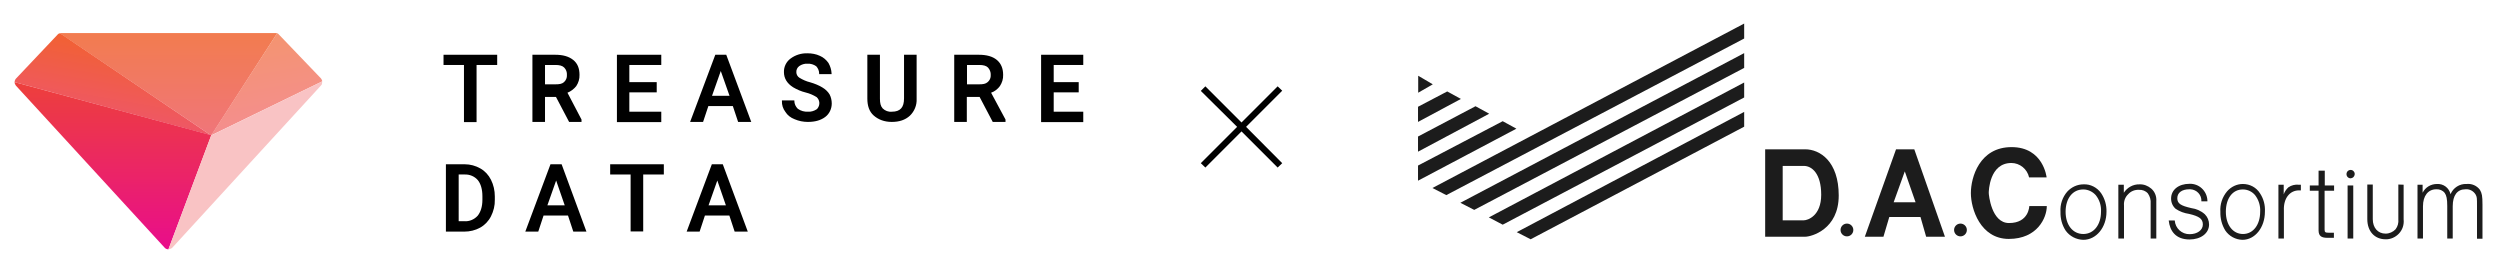 <?xml version="1.0" encoding="UTF-8"?>
<svg xmlns="http://www.w3.org/2000/svg" xmlns:xlink="http://www.w3.org/1999/xlink" version="1.1" id="レイヤー_1" x="0px" y="0px" viewBox="0 0 1369.7 146.6" style="enable-background:new 0 0 1369.7 146.6;" xml:space="preserve">
<style type="text/css">
	.st0{fill:url(#SVGID_1_);}
	.st1{fill:url(#SVGID_2_);}
	.st2{fill:url(#SVGID_3_);}
	.st3{fill:url(#SVGID_4_);}
	.st4{fill:#F9C3C4;}
	.st5{fill:#1C1C1C;}
</style>
<polygon points="243,35.6 254.2,35.6 254.2,66.9 261.1,66.9 261.1,35.6 272.4,35.6 272.4,35.3 272.4,30 243,30 "></polygon>
<path d="M315.7,47.2c1.2-1.8,1.9-4,1.8-6.2c0-3.6-1.1-6.3-3.5-8.2s-5.6-2.8-9.8-2.8h-12.5v36.8h6.9V53.1h6l7.2,13.7h6.8v-1.3  l-7.7-14.7C312.7,50.1,314.4,48.8,315.7,47.2z M310.6,41.1c0.1,1.5-0.5,2.9-1.6,3.9c-1.1,1-2.6,1.2-4.7,1.2h-5.7V35.6h5.8  c2.1,0,3.7,0.4,4.7,1.4C310.2,38.1,310.7,39.6,310.6,41.1z"></path>
<polygon points="362.3,61.2 344.8,61.2 344.8,50.6 359.8,50.6 359.8,50.3 359.8,45 344.8,45 344.8,35.6 362.3,35.6 362.3,30 338,30   338,66.9 362.3,66.9 "></polygon>
<path d="M388.1,58.1h13.4l2.9,8.7h7.2L397.9,30h-6l-13.8,36.8h7.1L388.1,58.1z M390.1,52.5l4.8-13.6l4.8,13.6H390.1z"></path>
<path d="M435.3,65.3c2.3,1,4.8,1.5,7.3,1.5c4,0,7.1-0.9,9.5-2.7c2.3-1.7,3.6-4.5,3.6-7.4c0-1.7-0.4-3.5-1.2-5  c-0.9-1.5-2.3-2.8-3.8-3.7c-2.1-1.3-4.4-2.2-6.8-2.9c-2.1-0.5-4.1-1.4-5.9-2.5c-1-0.6-1.7-1.8-1.7-3c-0.1-1.3,0.5-2.6,1.6-3.4  c1.3-0.9,2.9-1.4,4.5-1.3c1.7-0.1,3.4,0.4,4.8,1.4c1,1.1,1.6,2.5,1.6,4v0.3h6.8v-0.4c-0.1-2-0.7-3.9-1.7-5.7  c-1.2-1.7-2.8-3.1-4.7-3.9c-2.1-1-4.5-1.4-6.8-1.4c-3.4-0.1-6.6,0.9-9.3,2.9c-2.3,1.7-3.7,4.5-3.6,7.4c0,3.4,1.7,6.2,5,8.3  c2.2,1.3,4.5,2.3,7,2.9c2.1,0.5,4.1,1.4,5.9,2.5c1.8,1.6,2,4.3,0.5,6.2c-0.1,0.2-0.3,0.3-0.5,0.5c-1.4,0.9-3,1.4-4.7,1.3  c-2,0.1-3.9-0.4-5.6-1.6c-1.2-1.2-1.9-2.7-1.9-4.4V55h-6.8v0.3c-0.1,2.2,0.6,4.3,1.9,6C431.4,63.1,433.2,64.5,435.3,65.3z"></path>
<path d="M488.6,66.8c4.1,0,7.4-1.1,9.9-3.4c2.5-2.4,3.9-5.8,3.7-9.3V30h-6.9v23.9c0,2.5-0.5,4.3-1.6,5.5s-2.7,1.8-5.1,1.8  c-1.8,0.2-3.7-0.5-5-1.8c-1.1-1.2-1.5-2.9-1.5-5.3V30h-6.9v24c0,3.9,1,7.1,3.5,9.3S484.5,66.8,488.6,66.8z"></path>
<path d="M547.8,47.2c1.2-1.8,1.9-4,1.8-6.2c0-3.6-1.2-6.3-3.5-8.2s-5.6-2.8-9.8-2.8h-13.5v36.8h6.9V53.1h7l7.2,13.7h7v-1.3  l-7.9-14.7C545,50.1,546.6,48.8,547.8,47.2z M542.8,41.1c0.1,1.5-0.5,2.9-1.7,3.9c-1.1,1-2.6,1.2-4.7,1.2h-6.6V35.6h6.8  c2.1,0,3.7,0.4,4.7,1.4C542.3,38.1,542.9,39.6,542.8,41.1z"></path>
<polygon points="593.5,35.6 593.5,30 570.4,30 570.4,66.9 593.5,66.9 593.5,61.2 577.3,61.2 577.3,50.6 591,50.6 591,50.3 591,45   577.3,45 577.3,35.6 "></polygon>
<path d="M263.2,92.3c-2.6-1.5-5.6-2.3-8.6-2.3h-10.3v36.9h10c3.1,0,6.1-0.7,8.8-2.2c2.5-1.4,4.6-3.6,5.9-6.2  c1.4-2.8,2.2-5.9,2.1-9.1v-1.8c0-3.2-0.7-6.3-2.1-9.1C267.7,95.9,265.7,93.7,263.2,92.3z M251.2,95.6h3.4c2.7-0.1,5.4,1,7.2,3.1  c1.6,2,2.5,5,2.5,8.8v2c0,3.8-1,6.7-2.6,8.7c-1.9,2.1-4.6,3.2-7.3,3h-3.1V95.6z"></path>
<path d="M301.6,90l-13.8,36.9h7.1l2.9-8.8h13.4l2.9,8.8h7.2L307.7,90H301.6z M309.4,112.5h-9.5l4.8-13.6L309.4,112.5z"></path>
<polygon points="334.3,95.6 345.5,95.6 345.5,126.8 352.4,126.8 352.4,95.6 363.7,95.6 363.7,95.3 363.7,90 334.3,90 "></polygon>
<path d="M390,90l-13.8,36.9h7.1l2.9-8.8h13.4l2.9,8.8h7.2L396,90H390z M397.7,112.5h-9.5l4.8-13.6L397.7,112.5z"></path>
<linearGradient id="SVGID_1_" gradientUnits="userSpaceOnUse" x1="92.37" y1="129.98" x2="92.37" y2="73.8" gradientTransform="matrix(1 0 0 -1 0 148)">
	<stop offset="0" style="stop-color:#F27C4F"></stop>
	<stop offset="1" style="stop-color:#F0757A"></stop>
</linearGradient>
<path class="st0" d="M115.5,74.1L115.5,74.1l0.2,0.2l36.1-56l0,0l-0.2-0.1c-0.1,0-0.2-0.1-0.4-0.1h-0.1c-0.2,0-0.3,0-0.5,0H33.8  c-0.2,0-0.4,0-0.5,0.1h-0.2c-0.1,0-0.1,0-0.2,0.1L115.5,74.1z"></path>
<linearGradient id="SVGID_2_" gradientUnits="userSpaceOnUse" x1="67.93" y1="123.662" x2="60.862" y2="83.582" gradientTransform="matrix(1 0 0 -1 0 148)">
	<stop offset="0" style="stop-color:#F16132"></stop>
	<stop offset="1" style="stop-color:#EF5766"></stop>
</linearGradient>
<path class="st1" d="M32.9,18.2L32.9,18.2c-0.2,0.1-0.4,0.1-0.6,0.2h-0.1c-0.2,0.1-0.4,0.3-0.5,0.4L9,42.8L8.8,43  c-0.1,0.1-0.2,0.3-0.4,0.5v0.1c-0.1,0.1-0.2,0.3-0.2,0.4l0,0C8.1,44.2,8,44.6,8,45l0,0l107.5,29.1L32.9,18.2z"></path>
<linearGradient id="SVGID_3_" gradientUnits="userSpaceOnUse" x1="61.845" y1="130" x2="61.845" y2="11.49" gradientTransform="matrix(1 0 0 -1 0 148)">
	<stop offset="0" style="stop-color:#EE4F24"></stop>
	<stop offset="1" style="stop-color:#E90D8B"></stop>
</linearGradient>
<path class="st2" d="M115.7,74.2l-0.2-0.2L8,45c0,0.7,0.3,1.4,0.7,1.9l81.5,88.8c0.5,0.6,1.3,0.9,2.1,0.9L115.7,74.2L115.7,74.2z"></path>
<linearGradient id="SVGID_4_" gradientUnits="userSpaceOnUse" x1="139.268" y1="127.533" x2="147.756" y2="79.406" gradientTransform="matrix(1 0 0 -1 0 148)">
	<stop offset="0" style="stop-color:#F49470"></stop>
	<stop offset="1" style="stop-color:#F48E8E"></stop>
</linearGradient>
<path class="st3" d="M176.5,44.6c0,0,0-0.1,0-0.1c0-0.1,0-0.1,0-0.2c0-0.1,0-0.2-0.1-0.3c0-0.1,0-0.1-0.1-0.2c0-0.1-0.1-0.2-0.1-0.3  l-0.1-0.2c-0.1-0.1-0.2-0.3-0.3-0.4l-23.1-24.1c-0.1-0.1-0.3-0.3-0.4-0.4l-0.3-0.1l-0.2-0.1l-36.2,56L176.5,44.6z"></path>
<path class="st4" d="M176.4,45.8L176.4,45.8c0-0.3,0.1-0.4,0.1-0.6l0,0c0-0.2,0-0.4,0-0.6l0,0l-60.8,29.6l-23.4,62.3l0,0  c0.4,0,0.8-0.1,1.1-0.2l0,0c0.2-0.1,0.3-0.2,0.4-0.2h0.1c0.2-0.1,0.3-0.3,0.5-0.4l81.4-88.8c0.1-0.2,0.2-0.3,0.4-0.5l0.1-0.1  C176.3,46.1,176.4,46,176.4,45.8z M115.8,74.4L115.8,74.4z"></path>
<path d="M700,91.8l-19.8-19.8l-19.8,19.8l-2.5-2.4l19.9-19.9l-19.9-19.7l2.5-2.5l19.8,19.8L700,47.3l2.5,2.4l-19.8,19.8l19.8,19.9  L700,91.8z"></path>
<g>
	<polygon class="st5" points="831,127.2 955.6,61.3 955.6,69.4 838.6,131.1  "></polygon>
	<polygon class="st5" points="815.7,119.1 955.6,45.2 955.6,53.4 823.3,123.1  "></polygon>
	<polygon class="st5" points="800.1,111.1 955.6,29.1 955.6,37.2 807.7,115  "></polygon>
	<polygon class="st5" points="784.8,103 955.6,12.9 955.6,21.1 792.4,106.9  "></polygon>
	<polygon class="st5" points="823.3,66.4 776.9,90.7 776.9,99 830.8,70.5  "></polygon>
	<polygon class="st5" points="808.4,58.2 776.9,74.8 776.9,83.1 815.9,62.3  "></polygon>
	<polygon class="st5" points="792.9,50.1 776.9,58.5 776.9,66.8 800.4,54.2  "></polygon>
	<polygon class="st5" points="785,46.2 777,41.5 777,50.8  "></polygon>
	<path class="st5" d="M1151.2,105.9c2,3,3,6.5,2.9,10.1c0,8.6-5.6,15.4-12.7,15.4c-3.9-0.1-7.5-2-9.7-5.1c-2-3.1-2.9-6.6-2.8-10.2   c-0.3-4.1,1.1-8.1,3.7-11.1c2.3-2.5,5.5-4,8.9-4C1145.3,100.8,1149,102.7,1151.2,105.9z M1131.7,116c0,7.2,3.9,12.2,9.7,12.2   c5.8,0,9.7-5.1,9.7-12.2c0.2-3.3-0.8-6.5-2.9-9.1c-1.7-1.9-4.2-3.1-6.7-3.1C1135.6,103.7,1131.7,108.7,1131.7,116L1131.7,116z"></path>
	<path class="st5" d="M1163.6,101.2v4.4c1.9-2.9,5.1-4.7,8.6-4.6c2.4-0.1,4.6,0.8,6.4,2.3c2,1.7,3,4.3,2.8,6.9v20.5h-3.1v-19.1   c0.2-2-0.4-4-1.5-5.6c-1.2-1.4-3-2.1-4.9-2c-2.2-0.1-4.4,0.7-5.9,2.4c-1.7,1.6-2.5,3.9-2.3,6.2v18.1h-3.1v-29.5H1163.6z"></path>
	<path class="st5" d="M1206.1,110.3c0.2-3.5-2.5-6.4-6-6.6c-0.2,0-0.4,0-0.6,0c-4.1,0-6.6,1.9-6.6,4.9s2,4.1,7.6,5.4   c2.8,0.4,5.4,1.5,7.5,3.4c1.5,1.5,2.3,3.5,2.3,5.6c0,4.8-4.5,8.2-10.7,8.2c-7.5,0-10.8-4.6-11.4-10.4h3.3c0.3,4.3,3.9,7.6,8.2,7.5   c4.1,0,7.2-2.2,7.2-5.3c0-3.1-2-4.5-7.5-5.8c-2.7-0.4-5.2-1.3-7.4-2.8c-1.6-1.4-2.5-3.4-2.5-5.6c0-4.8,4.1-8.1,10.1-8.1   c5.2-0.2,9.6,3.9,9.8,9.2c0,0.1,0,0.3,0,0.4L1206.1,110.3z"></path>
	<path class="st5" d="M1238.2,105.9c2,3,2.9,6.5,2.7,10.1c0,8.6-5.4,15.4-12.3,15.4c-3.8-0.1-7.3-2-9.4-5.1   c-1.9-3.1-2.8-6.6-2.7-10.2c-0.3-4.1,1-8.1,3.7-11.3c2.2-2.5,5.3-4,8.6-4C1232.7,100.8,1236.2,102.7,1238.2,105.9z M1219.5,116   c0,7.2,3.8,12.2,9.4,12.2c5.6,0,9.4-5.1,9.4-12.2c0.2-3.3-0.8-6.5-2.8-9.1c-1.6-1.9-4-3.1-6.6-3.1   C1223.2,103.7,1219.5,108.7,1219.5,116L1219.5,116z"></path>
	<path class="st5" d="M1251.2,101.2v5.3c0.5-1.5,1.4-2.8,2.6-3.9c1.6-1.1,3.6-1.6,5.6-1.4h1.2v3.1h-1c-5.1,0-8.6,4.4-8.3,11v15.4h-3   v-29.5H1251.2z"></path>
	<path class="st5" d="M1273.6,125.8c0,1.4,0.4,1.7,2.2,1.7h2.9v2.8h-3.5c-3.5,0-4.8-1.1-4.9-3.9v-21.9h-4.8v-2.9h4.8v-8.1h3.4v8.1   h5.1v2.9h-5.2V125.8z"></path>
	<path class="st5" d="M1290.1,95.5c-0.1,1.2-1,2.1-2.2,2.2c-1.3,0-2.3-1-2.3-2.3s1-2.3,2.3-2.3c1.2,0,2.2,1,2.2,2.2   C1290.1,95.3,1290.1,95.4,1290.1,95.5z M1289.3,130.7h-3.1v-29.1h3.1L1289.3,130.7z"></path>
	<path class="st5" d="M1316.9,101.2v19c0.3,2.9-0.6,5.7-2.6,7.8c-1.9,2-4.6,3.2-7.3,3.1c-6,0-10-4.4-10-11v-19h3v19   c0,4.7,2.8,7.9,7,7.9c2.1,0,4.1-0.9,5.5-2.4c1.2-1.6,1.7-3.5,1.5-5.5v-19L1316.9,101.2z"></path>
	<path class="st5" d="M1327.3,101.2v4.4c1.5-3,4.5-4.8,7.9-4.8c3.5-0.2,6.6,2.1,7.4,5.6c1.4-3.5,5-5.8,8.8-5.6   c2.8-0.3,5.6,0.9,7.3,3.2c1.1,1.9,1.4,3.3,1.4,8.1v18.7h-3v-17.7c0-4.9,0-5.1-0.8-6.6c-1.2-1.9-3.3-3-5.5-2.8c-4.5,0-7,3.3-7,9.3   v17.7h-3V113c0-4-0.4-5.9-1.4-7.3c-1.1-1.4-2.8-2.1-4.6-2c-4.5,0-7.3,3.6-7.3,9.3v17.7h-3v-29.5L1327.3,101.2z"></path>
	<path class="st5" d="M989,81.8h-21.9v47.9H989c3.3,0,18.4-3.9,18.4-22.6S997.1,81.8,989,81.8z M988.3,120.7h-11.6V90.9h11.6   c4.4,0,9.5,4.2,9.5,15.8S990.4,120.7,988.3,120.7L988.3,120.7z"></path>
	<path class="st5" d="M1048.8,81.8h-10l-17.1,47.9h10.2l3.2-10.8h17.1l3.1,10.8h10.3L1048.8,81.8z M1037.5,110.8l6.1-16.9l5.9,16.9   H1037.5z"></path>
	<path class="st5" d="M1111.7,97.2h9.6c0,0-1.7-16.6-19.2-16.6c-17.6,0-22.3,16.6-22.3,25.2s5.2,25.1,20.8,25.1s20.8-11.6,20.8-18   h-9.6c0,0-0.1,9.3-11.1,9.3c-9.7,0-11.1-15.6-11.1-16.5c0-0.9,0.3-16.4,12.4-16.4C1106.6,89.3,1110.7,92.6,1111.7,97.2z"></path>
	<circle class="st5" cx="1074.1" cy="126" r="3.5"></circle>
	<circle class="st5" cx="1011.9" cy="126" r="3.5"></circle>
</g>
</svg>
